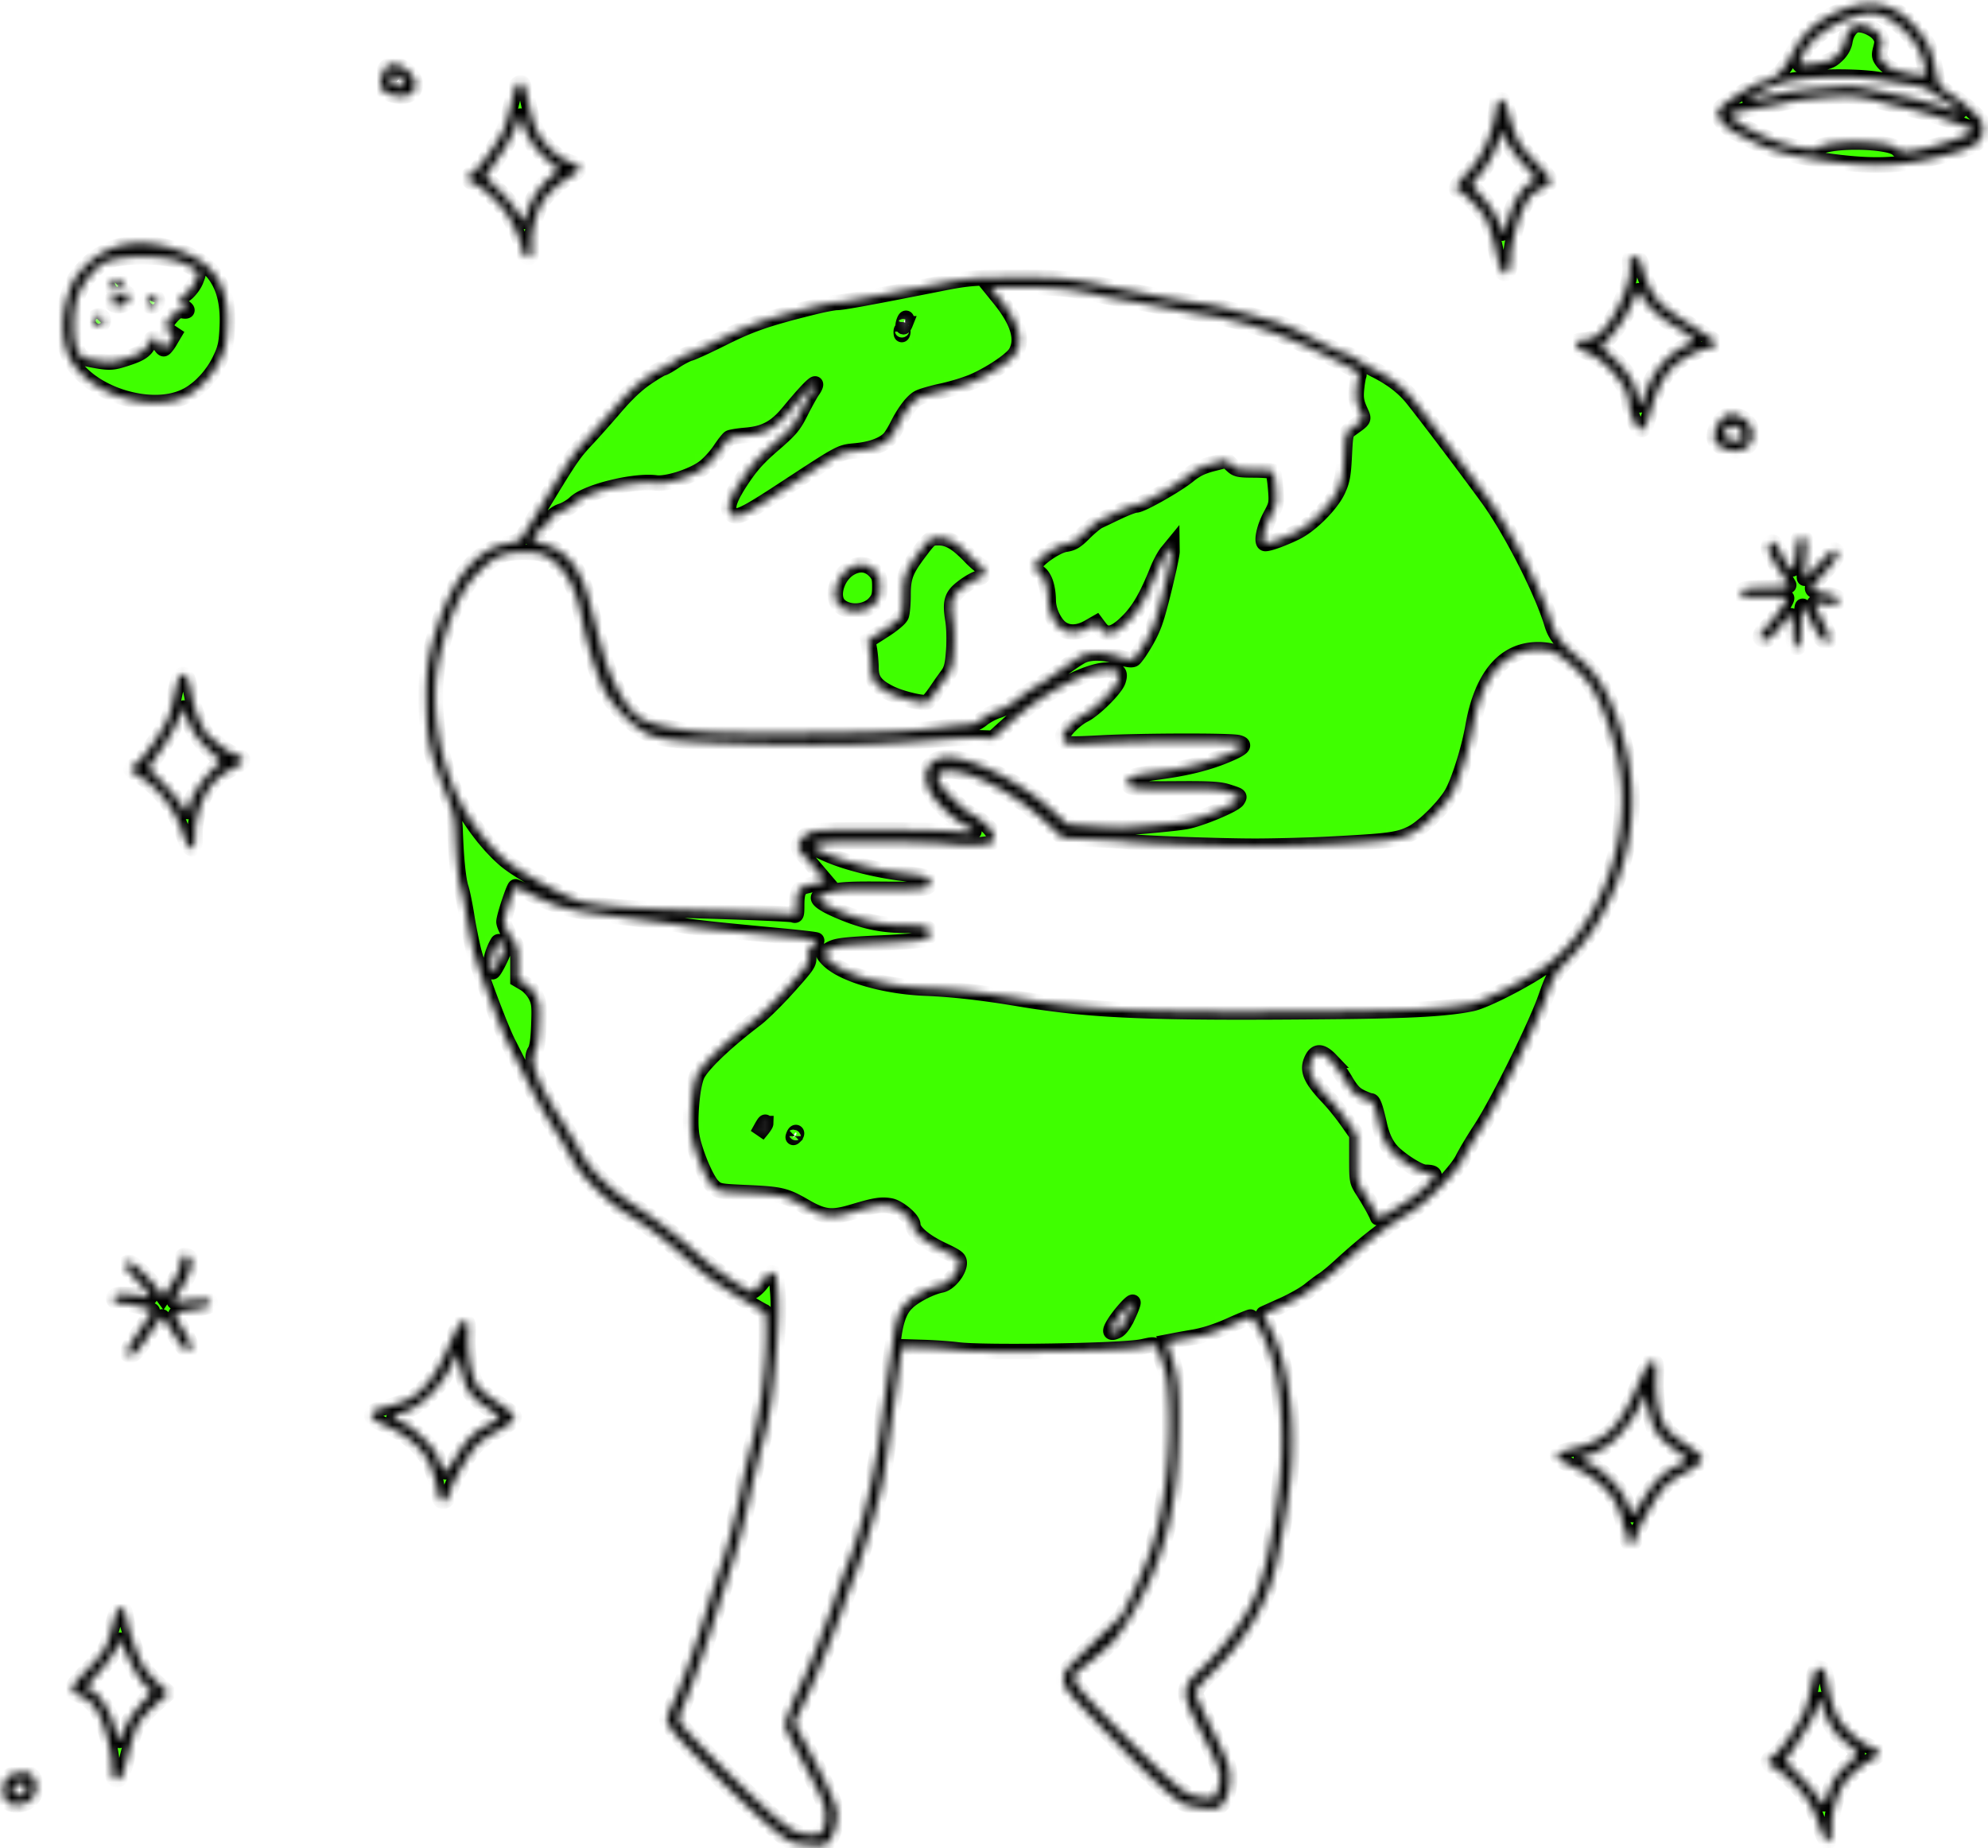<svg xmlns="http://www.w3.org/2000/svg" fill="none" viewBox="0 0 256 238"><mask id="a" fill="#fff"><path fill-rule="evenodd" d="M237.638 1.133c-3.414 1.254-5.333 2.877-6.842 5.79-1.22 2.354-2.159 3.238-3.8 3.575-.809.167-4.183 2.215-5.235 3.179-.309.282-.561.709-.561.948 0 .63 1.16 1.907 2.21 2.432.497.25 1.578.792 2.4 1.207 2.091 1.055 4.491 1.717 8.3 2.29 6.777 1.02 10.269.929 15.747-.414 4.435-1.088 5.483-1.752 5.483-3.475 0-.998-.114-1.184-1.518-2.503-.834-.784-1.872-1.61-2.305-1.838-1.098-.577-1.884-1.365-2.009-2.015-.781-4.053-1.017-4.62-2.844-6.806-2.409-2.886-5.448-3.683-9.026-2.37Zm5.366 1.138c1.399.653 3.305 2.557 4.083 4.075.63 1.232 1.073 3.09.8 3.362-.203.203-3.099-.364-4.287-.84-.357-.143-.879-.57-1.16-.948-.446-.602-.476-.815-.239-1.699.227-.85.201-1.116-.168-1.676-.476-.725-1.767-1.37-2.74-1.37-.783 0-1.535.942-1.732 2.172-.1.623-.443 1.229-1.001 1.768-.727.703-1.122.859-2.75 1.087-1.045.146-1.958.208-2.029.138-.07-.07.087-.618.35-1.218.792-1.81 3.047-3.63 5.822-4.693 2.262-.868 3.452-.905 5.051-.158ZM50.059 8.42c-.495.182-1.047 1.495-1.05 2.5-.005 1.241 3.147 2.01 4.071.992.682-.752.515-1.75-.443-2.652-.928-.872-1.758-1.143-2.578-.84Zm1.648 1.79c.6.637.495.914-.343.914-.684 0-1.17-.549-.964-1.086.217-.564.67-.504 1.307.173Zm190.425.07c1.302.213 2.995.486 3.761.607 1.85.291 2.395.517 3.766 1.56.636.484 1.502 1.058 1.923 1.275 1.533.79.714.847-1.413.097-1.199-.422-3.414-1.033-4.922-1.359-1.507-.325-3.602-.781-4.654-1.014-1.715-.38-2.308-.392-5.713-.113-2.089.172-4.704.518-5.811.768-3.143.713-3.952.828-3.77.534.18-.29 2.78-1.53 4.124-1.966 2.448-.795 9.014-.996 12.709-.39Zm-175.633.767c-.13.247-.472 1.487-.762 2.754-.29 1.268-.713 2.665-.94 3.105-.957 1.851-3.317 5.061-3.924 5.337-.902.41-.815.977.215 1.406 1.056.44 3.136 2.363 4.138 3.827.86 1.256 1.972 3.786 1.972 4.487 0 .268.18.666.4.886.66.657 1.041.083.902-1.36-.128-1.333.415-3.698 1.198-5.213.576-1.114 2.276-2.714 3.807-3.582 1.477-.837 1.465-1.367-.041-1.802-1.315-.38-3.144-1.985-4.101-3.6-.443-.748-.91-2.174-1.265-3.863-.413-1.965-.67-2.698-.964-2.755-.22-.042-.506.126-.635.373Zm175.295 1.967c1.351.356 3.353.852 4.45 1.102 1.724.394 3.928 1.09 7.04 2.225.445.163.81.382.81.488 0 .352-3.08 1.527-5.602 2.136-2.882.696-3.69.744-4.106.245-.915-1.1-8.537-1.264-10.185-.22-1.188.753-6.402-.756-9.708-2.81-1.003-.623-1.78-1.26-1.727-1.417.052-.156 1.263-.47 2.691-.697 1.428-.228 3.365-.597 4.304-.82 1.808-.43 5.171-.79 7.921-.846 1.085-.022 2.5.189 4.112.614ZM192.67 14.04c-.41 3.174-1.843 6.327-3.756 8.267-1.227 1.243-1.725 2.228-1.126 2.228.497 0 2.943 2.507 3.553 3.641.355.661.884 2.302 1.176 3.647.532 2.449.874 3.392 1.231 3.392.49 0 .788-.706.788-1.865 0-1.756.899-5.175 1.816-6.909.622-1.175.993-1.561 1.979-2.059.667-.337 1.277-.779 1.355-.982.091-.238-.607-1.143-1.966-2.548-2.192-2.267-2.422-2.68-3.433-6.19-.41-1.421-.619-1.801-.992-1.801-.376 0-.504.24-.625 1.18ZM68.169 17.83c.43.784 1.402 1.938 2.281 2.707l1.533 1.34-1.127.96c-1.325 1.13-2.548 3.013-2.965 4.566-.164.61-.358 1.106-.433 1.103-.074-.003-.471-.57-.883-1.26-.41-.691-1.503-1.984-2.427-2.873l-1.68-1.617 1.588-2.276c1.382-1.982 2.013-3.177 2.78-5.258.154-.421.213-.365.383.373.11.478.538 1.484.95 2.235Zm127.959 3.217c.906.985 1.647 1.865 1.646 1.957-.001.092-.336.356-.745.588-1.024.581-2.164 2.462-2.791 4.608-.497 1.7-.948 2.345-.948 1.353 0-.811-1.211-2.89-2.485-4.264-.689-.743-1.253-1.424-1.253-1.513 0-.09.433-.653.962-1.253 1.068-1.211 2.053-3.012 2.546-4.657l.325-1.082.547 1.237c.302.68 1.29 2.042 2.196 3.026ZM16.114 31.51c-2.017.35-3.85 1.38-5.369 3.016-1.105 1.19-1.451 1.794-1.974 3.442-.962 3.037-.855 6.063.294 8.278 2.294 4.427 10.283 7.005 14.832 4.786 1.77-.863 3.508-2.727 4.486-4.81.664-1.415.79-2.007.887-4.172.24-5.402-1.77-8.365-6.76-9.96-2.312-.738-4.401-.928-6.396-.58Zm7.03 2.191c.782.303 1.66.742 1.95.977.515.415.518.455.114 1.463-.229.57-.799 1.328-1.267 1.683-.968.736-1.07 1.225-.351 1.673.674.42.628.643-.106.503-.452-.086-.795.094-1.363.718-.898.984-.965 1.515-.25 1.987l.523.347-.548.926c-.302.509-.647.925-.767.925s-.396-.342-.613-.76c-.448-.865-.851-.849-1.29.05-.461.94-1.043 1.338-2.8 1.919-1.851.611-2.256.634-4.387.243-1.494-.275-1.588-.335-2.023-1.298-.684-1.516-.619-5.271.125-7.145.619-1.557 2.202-3.505 3.317-4.08 1.89-.974 7.363-1.047 9.735-.13Zm186.912-.541c-.207.072-.258.44-.161 1.147.295 2.145-2.214 7.487-4.167 8.873-.407.29-1.101.555-1.542.592-1.176.098-1.177.099-1.177.589 0 .314.425.627 1.392 1.026 2.457 1.015 5.303 4.397 5.356 6.364.027 1.05.814 3.134 1.297 3.438.611.384.828.04 1.555-2.46.764-2.625 1.601-4.248 2.835-5.494.958-.968 3.541-2.331 4.417-2.331.565 0 1.214-.592 1.01-.921-.067-.109-1.262-.924-2.655-1.812-4.174-2.661-4.854-3.264-5.767-5.112-.45-.912-.88-2.105-.955-2.654-.137-.992-.719-1.496-1.438-1.245Zm-89.904 3.529c-8.078 1.603-11.686 2.26-12.387 2.257-.372-.002-1.829.284-3.24.635-5.715 1.424-7.856 2.164-11.41 3.94-1.988.992-3.91 1.877-4.27 1.964-.361.087-1.242.551-1.957 1.03-.715.48-1.405.872-1.535.872-.13 0-1.063.557-2.076 1.238-1.25.842-2.542 2.056-4.03 3.788-1.204 1.403-2.818 3.22-3.587 4.04-1.92 2.046-2.22 2.494-6.92 10.309-1.835 3.05-1.749 2.969-3.375 3.227-3.717.592-6.896 4.244-8.858 10.175-1.343 4.058-1.645 5.952-1.611 10.07.04 4.68.416 6.564 2.224 11.106 1.29 3.241 1.42 3.743 1.492 5.784.125 3.528.392 6.126.74 7.204.176.546.508 2.167.738 3.601.23 1.435.63 3.452.89 4.484.561 2.229 3.425 9.887 4.44 11.875.393.77 1.503 2.972 2.465 4.892.963 1.921 2.49 4.632 3.395 6.026.905 1.394 1.997 3.232 2.428 4.085 1.031 2.042 4.415 5.402 7.071 7.022 2.77 1.687 4.79 3.224 7.928 6.029 1.778 1.589 3.827 3.096 6.026 4.431 1.833 1.113 3.48 2.073 3.66 2.133.253.085.318.899.284 3.566-.055 4.304-.811 9.695-1.931 13.764-.47 1.707-1.037 4.111-1.259 5.34-.523 2.9-1.95 8.301-2.761 10.449-.351.928-1.126 3.316-1.722 5.307-1.307 4.363-3.35 10.014-4.37 12.089-.41.833-.746 1.748-.746 2.032 0 .809 1.481 2.486 6.878 7.785 4.602 4.519 7.599 7.144 8.996 7.881.301.159 1.396.36 2.431.447 1.607.136 1.956.094 2.379-.288.764-.689 1.344-2.819 1.14-4.181-.157-1.04-1.729-4.351-4.501-9.479l-.94-1.739 1.427-2.98c1.299-2.715 4.33-10.233 5.109-12.668.174-.547.854-2.391 1.51-4.098 1.215-3.163 2.995-9.354 3.464-12.047.143-.82.658-4.397 1.146-7.949.488-3.552.968-6.961 1.067-7.575l.179-1.118 2.737.083c1.506.046 3.475.183 4.376.304 3.301.443 21.178.154 23.786-.384 1.962-.405 1.734-.566 2.564 1.8.664 1.891.782 2.636.918 5.773.268 6.171-.598 13.253-2.234 18.262-.49 1.499-1.552 4.074-2.36 5.722l-1.471 2.995-3.758 3.604c-3.555 3.408-3.758 3.655-3.758 4.55 0 1.193.23 1.474 6.602 8.042 5.085 5.242 7.618 7.53 9.002 8.131.427.186 1.525.414 2.438.507 1.501.153 1.718.117 2.248-.38.777-.727 1.229-2.424 1.09-4.093-.089-1.073-.559-2.241-2.274-5.656-1.189-2.368-2.161-4.511-2.161-4.763 0-.252.834-1.257 1.853-2.234 4.115-3.944 6.866-8.254 8.202-12.85.665-2.287 1.76-8.499 2.151-12.197.775-7.331-.148-14.818-2.372-19.234-.603-1.199-1.072-2.198-1.042-2.22.03-.023 1.118-.516 2.419-1.096 1.3-.579 2.87-1.465 3.488-1.969.619-.504 1.429-1.107 1.8-1.34.372-.232 1.325-1.019 2.118-1.748 3.442-3.163 6.444-5.469 8.967-6.889 1.977-1.111 6.004-5.18 6.878-6.948.375-.757 1.411-2.49 2.303-3.85 2.158-3.292 7.043-13.157 8.359-16.88 1.017-2.881 1.117-3.048 2.963-4.977 2.34-2.446 3.725-4.448 5.129-7.412 3.101-6.548 3.828-13.405 2.13-20.079-1.418-5.572-3.177-8.965-5.761-11.108-2.222-1.843-3.208-3.065-3.637-4.504-1.158-3.888-4.652-10.903-7.653-15.365-1.147-1.707-8.177-11.054-10.323-13.726-1.158-1.442-2.697-2.623-4.802-3.681-.888-.447-1.951-1.068-2.363-1.38-.411-.311-1.084-.644-1.495-.739-.411-.094-2.037-.841-3.613-1.659-4.158-2.157-4.212-2.176-11.463-4.09-1.302-.344-3.152-.713-4.112-.82-1.608-.179-4.558-.722-10.964-2.017-5.675-1.148-6.368-1.216-12.335-1.197-5.741.017-5.949.036-10.591.957Zm-105.616-.562c-.263.262-.194 1.03.108 1.216.357.22 1.332-.752 1.111-1.108-.186-.301-.957-.37-1.22-.108Zm123.433 1.206c1.302.199 2.76.47 3.24.602.48.133 2.218.473 3.862.754 1.645.282 4 .726 5.233.986 1.234.26 3.084.604 4.112.764 5.69.886 10.041 2.294 16.035 5.19 3.915 1.892 4.667 2.34 4.524 2.697-.094.235-.231 1.051-.303 1.813-.104 1.086-.016 1.649.41 2.607.607 1.367.7 1.16-1.121 2.484-.693.504-.712.583-.86 3.478-.127 2.49-.258 3.194-.823 4.424-.842 1.834-3.49 4.489-5.411 5.425-1.609.785-3.383 1.434-3.919 1.434-.59 0-.211-1.965.706-3.658.742-1.37.77-1.525.618-3.42-.087-1.092-.251-2.077-.363-2.188-.112-.112-1.2-.207-2.419-.212-2.022-.008-2.273-.064-2.887-.64l-.672-.63-1.801.465c-1.327.343-2.133.736-3.066 1.497-1.549 1.264-6.06 3.818-6.743 3.818-.274 0-1.34.401-2.369.892l-2.479 1.18c-.334.158-1.177.858-1.872 1.555-1.023 1.024-1.48 1.299-2.385 1.434-1.256.188-3.981 2.129-3.981 2.836 0 .223.286.633.635.911.678.54 1.09 1.835 1.109 3.487.014 1.272.742 2.87 1.622 3.56.906.71 2.216.688 3.522-.056l1.033-.589.474.633c.831 1.11 1.847.88 3.553-.803 1.456-1.436 2.502-3.233 3.885-6.673.34-.845.893-1.872 1.23-2.282l.611-.745.009.675c.005.371-.484 2.663-1.087 5.092-.922 3.71-1.285 4.746-2.274 6.474-.647 1.131-1.363 2.156-1.59 2.277-.272.145-.921.048-1.9-.286-1.875-.638-3.718-.677-4.813-.102-.459.241-1.742 1.109-2.851 1.929-1.109.82-2.44 1.706-2.957 1.969-.517.262-1.569.988-2.338 1.612-.768.624-1.91 1.288-2.535 1.476-.626.188-1.565.683-2.086 1.1-.631.506-1.224.76-1.772.758-.454 0-1.666.108-2.694.241-4.97.645-7.668.772-18.067.852-8.119.063-12.11-.005-14.46-.245-3.328-.34-5.968-.997-7.124-1.774-1.289-.866-2.627-2.868-3.809-5.702-.609-1.46-.945-2.626-2.663-9.223-1.139-4.377-2.962-6.624-6.08-7.494-.618-.173-1.124-.35-1.124-.395 0-.375.645-1.336 1.012-1.506.251-.117.72-.603 1.04-1.081a3.016 3.016 0 0 1 1.57-1.193c.543-.178 1.328-.652 1.745-1.054 1.49-1.436 7.596-2.94 10.42-2.568 1.414.187 4.727-.883 6.195-2 .619-.471 1.535-1.473 2.037-2.226.502-.753 1.05-1.456 1.217-1.562.168-.106 1.103-.259 2.077-.34 2.467-.206 3.88-.963 5.534-2.967 1.997-2.419 3.301-3.794 3.453-3.642.075.075-.086.45-.358.834-.272.383-.957 1.617-1.523 2.741-.915 1.819-1.305 2.284-3.545 4.223-1.962 1.698-2.867 2.71-4.111 4.596-1.674 2.536-2.01 3.76-1.211 4.421.635.525 1.68.025 6.434-3.085 7.871-5.149 7.431-4.914 9.617-5.133 1.977-.199 3.539-.796 4.281-1.637.224-.254.66-.964.969-1.579.924-1.84 1.966-3.205 2.758-3.613.411-.212 1.751-.599 2.979-.86 1.227-.262 2.989-.794 3.914-1.182 2.24-.94 5.067-2.827 5.607-3.742 1.002-1.697.32-4.01-2.044-6.934l-1.247-1.542 4.043.003c2.258.002 5.09.163 6.412.364Zm73.624.997c.599 1.109 2.176 2.565 3.767 3.48 1.712.984 2.867 1.872 2.727 2.097-.065.105-.485.364-.933.576-2.417 1.144-4.232 3.265-5.227 6.11-.66 1.89-.848 1.998-1.037.598-.225-1.67-1.353-3.493-3.179-5.14l-1.556-1.404.888-.927c1.246-1.302 2.532-3.261 3.207-4.885.317-.76.642-1.383.722-1.383.081 0 .36.395.621.878Zm-196.414-.32c-.922.295-1.103 1.054-.311 1.305 1.01.32 2.098-.595 1.621-1.364-.18-.29-.227-.288-1.31.059Zm3.826.582c-.201.523.023.847.585.847.479 0 .862-.628.622-1.016-.23-.37-1.043-.256-1.207.169Zm-6.712 2.255c-.295.293-.177 1.019.19 1.159.455.174.99-.459.8-.95-.148-.386-.696-.502-.99-.21Zm104.267.854c-.131.327-.246.464-.255.304-.021-.387.27-1.123.394-.998.055.054-.008.366-.139.694Zm-.349 1.262c-.08.198-.139.14-.151-.15-.011-.262.048-.409.131-.326.083.082.092.297.02.476Zm105.395 11.138c-.778.922-1.091 2.326-.639 2.868 1.002 1.204 3.135 1.458 4.107.49 1.115-1.112.684-2.93-.886-3.74-1.115-.574-1.87-.462-2.582.382Zm2.69 1.547c.346.985-.083 1.333-1.282 1.037-1.05-.26-1.31-.822-.674-1.457.63-.628 1.667-.406 1.956.42ZM118.423 71.055c-1.827 2.42-2.133 3.227-2.133 5.617 0 1.088-.107 2.258-.237 2.6-.143.374-1.039 1.133-2.265 1.916l-2.029 1.298.193 1.141c.105.628.2 1.72.209 2.425.02 1.513.597 2.278 2.411 3.198 1.393.707 4.373 1.43 4.829 1.17.182-.103.708-.746 1.17-1.429a66.655 66.655 0 0 1 1.453-2.066c.503-.675.645-1.234.786-3.105.099-1.317.06-2.978-.092-3.932-.391-2.45-.175-3.167 1.288-4.279.678-.516 1.547-1.02 1.929-1.121.51-.136.717-.362.775-.851.047-.395-.043-.667-.219-.667-.164 0-.881-.604-1.593-1.343-1.702-1.766-2.748-2.38-4.055-2.382-1.017 0-1.1.062-2.42 1.81Zm113.132-1.583c-.078.125-.212.935-.298 1.8-.228 2.293-.404 2.476-1.188 1.237a22.46 22.46 0 0 1-1.076-1.913c-.481-1.005-1.151-1.055-1.263-.095-.05.425.345 1.272 1.209 2.591.706 1.078 1.332 2.086 1.391 2.239.075.193-.717.296-2.58.335-3.13.066-3.56.159-3.56.772 0 .414.244.45 2.844.418 1.564-.02 2.92.04 3.015.134.198.195-1.766 3.017-2.722 3.91-.836.781-.856 1.509-.04 1.509.454 0 .944-.435 1.964-1.743 1.545-1.982 1.658-1.919 1.664.921.003 1.472.3 2.117.761 1.657.118-.118.241-1.359.272-2.757.032-1.398.121-2.478.199-2.401.078.078.647 1.11 1.263 2.294.844 1.62 1.261 2.173 1.683 2.233.803.113.721-.393-.437-2.688-.548-1.087-.996-2.075-.996-2.196 0-.127.537-.123 1.265.01.886.16 1.366.144 1.605-.053.598-.495.128-.924-1.328-1.213-2.276-.452-2.285-.492-.537-2.415 1.825-2.007 2.214-2.703 1.755-3.144-.252-.242-.68.087-2.108 1.622-.985 1.058-1.848 1.925-1.917 1.925-.07 0-.036-1.032.075-2.293.111-1.261.148-2.435.081-2.608-.141-.365-.789-.422-.996-.088Zm-160.9 2.33c2.197 1.45 3.479 3.758 4.248 7.651.688 3.484 1.83 7.177 2.882 9.317 1.014 2.061 3.779 4.867 5.669 5.753 1.744.817 4.607 1.068 14.769 1.295 9.151.204 14.952.061 22.427-.553 2.056-.17 4.523-.282 5.483-.251l1.744.056 2.434-2.212c3.763-3.42 9.442-6.48 12.177-6.563 1.522-.046 1.856.264 1.487 1.378-.337 1.018-3.012 3.687-4.386 4.376-1.039.521-2.44 1.861-2.688 2.569-.079.226.001.607.177.847.296.404.655.42 4.655.216 5.409-.276 16.804-.299 17.751-.035.999.277.556.713-1.659 1.63-2.402.995-5.171 1.674-8.722 2.137-3.061.4-3.907.666-3.907 1.231 0 .891.668.994 6.192.952 4.334-.033 5.641.037 6.641.354 1.652.525 1.656.528 1.311 1.079-.373.594-4.712 2.412-6.583 2.757-1.38.254-6.509.732-8.433.786-.548.015-2.315-.067-3.925-.182l-2.929-.209-2.11-1.921c-3.77-3.433-10.207-6.7-13.202-6.7-1.083 0-1.494.126-2.111.644-1.059.887-1.082 2.495-.059 4.089.893 1.392 2.9 3.261 4.223 3.935 1.868.949 1.628 1.121-1.216.873-1.427-.124-6.07-.226-10.319-.226-6.904 0-7.81.047-8.527.437-1.224.667-1.67 1.779-.989 2.464.179.18.963 1.079 1.742 1.996l1.417 1.667-.933.244c-.513.134-1.244.319-1.625.41-.912.22-1.177.777-1.177 2.479 0 1.247-.05 1.388-.436 1.225-.24-.101-5.202-.324-11.027-.495-9.8-.287-12.76-.496-16.091-1.134-1.469-.282-7.055-3.247-9.436-5.009-1.77-1.309-4.085-4.032-5.6-6.585-3.454-5.823-4.812-13.889-3.377-20.056 1.142-4.91 2.704-8.408 4.685-10.496 2.325-2.45 3.528-2.974 6.649-2.9 1.403.033 1.92.163 2.704.68Zm38.756 1.392c-1.688 1.026-2.438 3.655-1.351 4.738 1.106 1.102 3.466.983 4.554-.231.573-.64.685-.99.685-2.146 0-1.195-.098-1.479-.728-2.107-.87-.867-2.002-.958-3.16-.254Zm90.487 10.707c1.165.441 3.847 2.812 4.844 4.282 1.842 2.714 3.564 8.01 4.021 12.367.908 8.642-3.1 18.789-9.292 23.524-2.308 1.765-8.118 4.788-9.919 5.161-3.107.643-7.666.912-17.069 1.007-24.191.245-31.745-.054-41.242-1.632-4.91-.815-8.468-1.218-12.039-1.36-5.221-.209-10.467-1.709-12.444-3.558-.377-.352-.685-.729-.685-.837 0-.109.425-.414.946-.678.792-.403 1.822-.522 6.329-.728 3.005-.138 5.614-.371 5.906-.527.657-.35.679-1.155.042-1.495-.265-.141-1.358-.259-2.429-.262-3.083-.007-5.24-.419-8.037-1.534-2.565-1.022-3.757-1.801-3.343-2.184.116-.108.829-.37 1.582-.582 1.073-.302 2.513-.376 6.628-.338 5.4.049 6.081-.059 6.081-.967 0-.547-.739-.784-3.365-1.083-3.188-.362-7.115-1.322-9.527-2.328-3.7-1.544-2.817-1.791 6.289-1.759 3.837.014 7.986.146 9.22.293 1.233.148 2.971.193 3.862.1 1.546-.161 1.624-.201 1.701-.873.064-.559-.137-.911-.977-1.707-.582-.552-1.424-1.156-1.871-1.342-.979-.408-4.035-3.475-4.242-4.257-.274-1.04.034-1.305 1.515-1.305 2.8 0 8.418 2.985 12.196 6.481l2.306 2.133 3.595.164c1.977.09 3.987.219 4.467.285 1.694.235 12.31.624 16.778.615 2.49-.005 6.658-.116 9.262-.247 7.766-.391 8.965-.543 10.703-1.363 1.594-.751 4.553-3.727 5.43-5.46.908-1.793 2.089-5.634 2.554-8.302 1.121-6.442 3.975-9.87 8.272-9.934.711-.011 1.589.092 1.952.23ZM22.853 87.835a37.383 37.383 0 0 0-.494 2.173c-.13.671-.403 1.688-.608 2.261-.515 1.44-3.214 5.379-4.133 6.031-.416.296-.757.64-.757.766 0 .125.477.522 1.06.88 2.548 1.571 4.623 4.248 5.562 7.175.865 2.699 1.722 2.922 1.631.425-.035-.978.15-2.077.579-3.416.789-2.47 2.08-4.048 4.171-5.1 1.74-.876 1.84-1.423.349-1.91-.534-.174-1.386-.69-1.894-1.148-.508-.457-1.092-.93-1.298-1.05-.623-.36-1.918-3.126-2.2-4.7-.493-2.736-.715-3.341-1.232-3.341-.344 0-.55.267-.736.954Zm1.843 5.98c.387.758 1.358 1.971 2.217 2.774l1.528 1.427-1.434 1.499c-1.372 1.433-2.662 3.642-2.667 4.567-.004.703-.42.502-1.027-.497-.312-.512-1.384-1.775-2.382-2.806l-1.814-1.874 1.525-2.224c1.338-1.95 2.159-3.462 2.827-5.205.17-.441.21-.413.364.249.096.41.484 1.35.863 2.09Zm43.443 21.216c3.991 1.972 4.834 2.184 12.473 3.144 3.333.419 6.585.865 7.226.991 1.194.236 5.416.687 12.854 1.374 2.317.214 4.312.45 4.432.523.12.074-.075.364-.432.644-.531.417-.635.68-.569 1.445.076.879-.082 1.118-2.591 3.922-1.47 1.643-3.376 3.522-4.236 4.176-3.976 3.022-7.015 5.944-7.577 7.284-.613 1.464-.975 5.781-.645 7.7.367 2.131 1.868 5.709 2.748 6.55.655.625.837.659 4.29.808 4.376.188 5.038.342 7.448 1.737 2.526 1.462 3.512 1.572 6.375.708 2.713-.818 3.593-.955 4.751-.739 1.029.193 2.849 1.722 2.849 2.394 0 .885 1.479 2.163 3.749 3.241 1.981.94 2.232 1.133 2.232 1.718 0 1.028-1.298 2.628-2.283 2.815-1.247.237-3.242 1.23-4.258 2.12-1.065.931-1.576 2.193-1.92 4.74a281.362 281.362 0 0 1-.637 4.347 301.499 301.499 0 0 0-.89 6.458c-.911 7.157-2.429 13.481-4.436 18.479-.527 1.312-1.155 3-1.396 3.752-.867 2.698-3.446 9.346-4.24 10.929-1.041 2.073-2.367 5.384-2.367 5.907 0 .223.998 2.255 2.218 4.514 2.733 5.065 3.016 5.739 3.011 7.182-.005 1.7-.448 2.397-1.505 2.369-2.039-.054-2.719-.358-4.913-2.196-2.864-2.397-11.814-11.253-12.256-12.126-.309-.611-.288-.81.19-1.863.73-1.605 2.953-7.685 3.7-10.121a545.409 545.409 0 0 1 2.065-6.458c1.594-4.896 1.897-6.016 3.015-11.178.414-1.912 1.091-4.696 1.505-6.186.944-3.407 1.347-6.077 1.848-12.259.275-3.387.336-5.671.199-7.387-.184-2.296-.24-2.49-.745-2.561-.39-.056-.65.122-.91.621-.434.829-1.538 1.906-1.828 1.78-1.295-.561-5.095-3.231-6.785-4.767-2.59-2.352-5.327-4.449-8.496-6.507-2.884-1.873-5.62-4.634-6.695-6.758-.432-.853-1.53-2.697-2.442-4.098-3.023-4.651-4.163-7.634-3.375-8.833.282-.429.427-1.406.504-3.383.093-2.453.045-2.9-.411-3.791-.287-.56-.91-1.242-1.4-1.53l-.883-.519v-2.092c0-1.992-.042-2.153-.89-3.38-.489-.709-.898-1.591-.908-1.96-.016-.579 1.28-4.507 1.487-4.507.04 0 .828.372 1.75.827Zm-3.183 7.022c0 .455-1.304 3.08-1.53 3.08-.608 0-.167-2.396.696-3.788.174-.28.834.28.834.708Zm106.399 14.468c.502.526 1.35 1.702 1.884 2.612.745 1.269 1.21 1.771 1.993 2.149.562.271 1.145.492 1.297.492.298 0 .596.827 1.075 2.981.381 1.714.986 2.916 1.895 3.768 1.24 1.161 3.353 2.442 4.035 2.446 1.422.008 1.49.389.29 1.607-.614.624-1.511 1.393-1.993 1.709-3.055 2.003-4.337 2.724-4.417 2.484-.163-.488-.964-1.929-1.834-3.3-.851-1.34-.855-1.356-.855-4.346l-.001-3.002-1.224-1.738c-.673-.957-1.756-2.298-2.406-2.981-2.389-2.511-2.853-3.641-2.094-5.104.522-1.006 1.246-.938 2.355.223Zm-72.764 8.172c-.003.103-.236.466-.519.807l-.514.621.449-.807c.45-.812.594-.965.584-.621Zm3.775 1.619c-.247.243-.275.215-.14-.139.094-.245.233-.383.31-.307.077.077 0 .277-.17.446Zm-79.082 16.401c-.083.74-.469 1.601-1.196 2.668l-1.074 1.576-.636-.855c-1.313-1.766-3.434-3.727-3.856-3.566-.666.255-.482.673.936 2.133.74.761 1.482 1.638 1.649 1.949.294.548.277.56-.535.389-1.578-.332-3.33-.419-3.678-.183-.617.418-.116 1.031.842 1.031.973 0 3.866.735 3.866.982 0 .086-.727 1.213-1.617 2.505-1.736 2.523-1.998 3.308-1.061 3.175.394-.056 1.038-.798 2.171-2.501.886-1.332 1.683-2.422 1.77-2.422.088 0 .749.942 1.468 2.094 1.24 1.984 1.765 2.532 2.104 2.194.356-.354.076-1.172-.973-2.852-1.294-2.075-1.387-1.942 1.697-2.438 1.593-.256 1.917-.386 1.917-.771 0-.393-.196-.462-1.308-.457-.72.004-1.73.104-2.244.223-.515.119-.988.133-1.051.03-.064-.102.234-.733.661-1.402 1.704-2.667 1.994-4.342.782-4.52-.433-.064-.529.089-.633 1.018Zm121.955 6.743c-.503 1.072-.981 1.725-1.401 1.916-.916.416-1.026.122-.357-.958.71-1.147 2.238-2.865 2.402-2.702.066.065-.225.85-.644 1.744Zm16.815 1.442c1.796 3.017 2.753 7.037 2.997 12.606.175 3.971-.143 7.636-1.196 13.776-1.148 6.691-2.398 9.711-5.761 13.919-1.091 1.366-2.593 3.026-3.337 3.69-2.615 2.332-2.669 3.133-.496 7.306 2.167 4.163 2.896 5.834 2.896 6.641 0 1.002-.518 2.561-.899 2.707-.182.069-1.004.007-1.828-.137-1.336-.235-1.72-.454-3.576-2.039-2.483-2.12-10.248-9.944-11.652-11.741-.87-1.112-.964-1.354-.746-1.925.137-.359.36-.652.496-.652.247 0 3.843-3.012 4.444-3.722 1.54-1.821 3.859-5.781 4.988-8.517 2.305-5.585 3.27-10.758 3.416-18.313.102-5.332-.092-7.282-.985-9.899l-.595-1.744.665-.14a115.87 115.87 0 0 1 2.797-.505c1.374-.236 3.013-.76 4.61-1.477 1.363-.611 2.592-1.117 2.732-1.124.139-.008.603.573 1.03 1.29Zm-102.966-.204c-.23.349-.86 1.659-1.402 2.912-1.075 2.487-2.025 3.994-3.345 5.31-1.132 1.128-2.064 1.595-4.462 2.238-1.727.463-1.993.607-1.993 1.082 0 .445.382.72 2.03 1.466 2.773 1.255 4.79 3.122 5.554 5.142.31.82.606 1.714.657 1.987.443 2.344.498 2.484.972 2.484.356 0 .566-.285.798-1.082.44-1.516 2.466-5.032 3.526-6.12.488-.501 1.45-1.194 2.136-1.541 1.78-.9 2.643-1.59 2.643-2.114 0-.299-.738-.935-2.14-1.846-1.177-.765-2.353-1.74-2.613-2.166-.733-1.201-1.276-4.075-1.184-6.27.069-1.665.02-1.957-.34-2.03-.24-.049-.598.185-.837.548Zm.58 6.705c.489 1.758 1.134 2.576 3.063 3.881.795.539 1.508 1.079 1.584 1.201.076.122-.6.587-1.5 1.034-1.804.894-2.882 2.014-4.311 4.478-.495.852-1.012 1.543-1.148 1.535-.138-.009-.503-.669-.813-1.467-.44-1.137-.95-1.815-2.34-3.117-.978-.916-2.09-1.733-2.473-1.817-1.373-.301-1.322-.745.138-1.204 2.445-.768 5.158-3.524 6.495-6.599l.479-1.1.208.852c.114.468.392 1.514.617 2.323Zm152.47-1.549c-.205.316-.824 1.604-1.377 2.863-2.246 5.111-3.87 6.719-7.821 7.744-1.066.277-2.054.574-2.195.661-.607.374.033.973 1.97 1.845 2.777 1.25 4.814 3.118 5.659 5.193.339.83.616 1.728.616 1.996s.112.556.249.64c.137.085.249.532.249.994 0 1.522 1.052 1.356 1.347-.213.181-.962 2.632-5.193 3.592-6.201.367-.386 1.416-1.093 2.329-1.573 1.881-.986 2.578-1.632 2.364-2.188-.081-.21-.92-.88-1.864-1.489-.944-.609-2.06-1.497-2.48-1.973-1.017-1.154-1.633-3.866-1.513-6.662.075-1.76.029-2.054-.333-2.127-.233-.046-.586.173-.792.49Zm.513 7.016c.473 1.612 1.369 2.686 3.378 4.048.651.441 1.184.917 1.184 1.059 0 .141-.589.519-1.308.841-1.665.743-2.923 2.016-4.371 4.423-.632 1.05-1.224 1.862-1.316 1.806-.092-.057-.411-.753-.708-1.546-.659-1.756-3.086-4.259-4.868-5.02-1.065-.455-1.348-.999-.518-.999.763 0 2.68-1.036 3.769-2.037 1.352-1.242 2.888-3.411 3.507-4.953l.434-1.08.192.992c.106.546.387 1.655.625 2.466ZM14.899 207.908a55.58 55.58 0 0 0-.662 2.412c-.487 1.92-.887 2.533-3.276 5.013-1.963 2.038-2.07 2.432-.8 2.956 1.203.497 1.944 1.205 2.589 2.473.776 1.526 1.617 4.755 1.654 6.343.04 1.794.174 2.143.782 2.054.451-.066.636-.517 1.314-3.219.434-1.729 1.037-3.544 1.34-4.033.305-.49 1.302-1.569 2.217-2.399L21.72 218l-1.158-1.041c-.638-.573-1.5-1.524-1.917-2.113-.782-1.106-2.125-4.829-2.413-6.69-.207-1.341-.944-1.478-1.334-.248Zm1.974 6.271c.523 1.093 1.343 2.364 1.822 2.825l.87.838-1.555 1.817c-1.024 1.196-1.715 2.284-2.022 3.184-.256.752-.54 1.323-.63 1.267-.089-.055-.362-.836-.606-1.736-.53-1.949-1.966-4.232-2.93-4.657-.38-.168-.69-.362-.689-.431.002-.069.782-1.004 1.734-2.076.951-1.073 1.924-2.459 2.162-3.08.412-1.074.445-1.1.663-.534.127.328.658 1.49 1.181 2.583Zm216.802 1.201c-.128.338-.362 1.318-.518 2.178-.157.861-.484 2.086-.727 2.723-.615 1.613-3.374 5.558-4.128 5.9-.849.386-.782.944.172 1.436 1.133.584 3.354 2.74 4.323 4.198.455.683 1.076 2.024 1.382 2.98.947 2.965 1.716 3.157 1.702.424-.009-1.627.488-3.538 1.344-5.165.545-1.035 2.204-2.566 3.591-3.313.655-.352 1.192-.805 1.192-1.005 0-.201-.457-.536-1.014-.745-1.536-.575-3.732-2.583-4.47-4.086-.35-.713-.838-2.351-1.084-3.638-.39-2.049-.514-2.352-.988-2.422-.388-.057-.609.096-.777.535Zm.981 4.161c0 .268.385 1.239.854 2.158.643 1.258 1.198 1.931 2.243 2.725.764.58 1.389 1.214 1.389 1.409 0 .195-.458.745-1.017 1.222-1.392 1.187-2.133 2.247-2.62 3.743-.226.696-.495 1.357-.598 1.47-.103.112-.442-.223-.754-.746-.312-.522-1.404-1.802-2.426-2.844l-1.859-1.895 1.545-2.29c1.636-2.425 2.739-4.555 2.743-5.298.001-.248.114-.381.251-.296.137.084.249.373.249.642Zm-232.74 8.891c-.97.172-1.492.92-1.498 2.148-.006 1.197.61 1.856 1.736 1.856 1.421 0 2.497-.973 2.497-2.258 0-.64-.17-1.141-.499-1.468-.512-.511-.752-.541-2.236-.278Zm1.489 1.719a1.05 1.05 0 0 1-1.032 1.043c-.563 0-.785-.376-.587-.996.213-.668 1.619-.71 1.619-.047Z" clip-rule="evenodd"/></mask><path fill="#3FFF00" fill-rule="evenodd" stroke="#000" stroke-width="2" d="M237.638 1.133c-3.414 1.254-5.333 2.877-6.842 5.79-1.22 2.354-2.159 3.238-3.8 3.575-.809.167-4.183 2.215-5.235 3.179-.309.282-.561.709-.561.948 0 .63 1.16 1.907 2.21 2.432.497.25 1.578.792 2.4 1.207 2.091 1.055 4.491 1.717 8.3 2.29 6.777 1.02 10.269.929 15.747-.414 4.435-1.088 5.483-1.752 5.483-3.475 0-.998-.114-1.184-1.518-2.503-.834-.784-1.872-1.61-2.305-1.838-1.098-.577-1.884-1.365-2.009-2.015-.781-4.053-1.017-4.62-2.844-6.806-2.409-2.886-5.448-3.683-9.026-2.37Zm5.366 1.138c1.399.653 3.305 2.557 4.083 4.075.63 1.232 1.073 3.09.8 3.362-.203.203-3.099-.364-4.287-.84-.357-.143-.879-.57-1.16-.948-.446-.602-.476-.815-.239-1.699.227-.85.201-1.116-.168-1.676-.476-.725-1.767-1.37-2.74-1.37-.783 0-1.535.942-1.732 2.172-.1.623-.443 1.229-1.001 1.768-.727.703-1.122.859-2.75 1.087-1.045.146-1.958.208-2.029.138-.07-.07.087-.618.35-1.218.792-1.81 3.047-3.63 5.822-4.693 2.262-.868 3.452-.905 5.051-.158ZM50.059 8.42c-.495.182-1.047 1.495-1.05 2.5-.005 1.241 3.147 2.01 4.071.992.682-.752.515-1.75-.443-2.652-.928-.872-1.758-1.143-2.578-.84Zm1.648 1.79c.6.637.495.914-.343.914-.684 0-1.17-.549-.964-1.086.217-.564.67-.504 1.307.173Zm190.425.07c1.302.213 2.995.486 3.761.607 1.85.291 2.395.517 3.766 1.56.636.484 1.502 1.058 1.923 1.275 1.533.79.714.847-1.413.097-1.199-.422-3.414-1.033-4.922-1.359-1.507-.325-3.602-.781-4.654-1.014-1.715-.38-2.308-.392-5.713-.113-2.089.172-4.704.518-5.811.768-3.143.713-3.952.828-3.77.534.18-.29 2.78-1.53 4.124-1.966 2.448-.795 9.014-.996 12.709-.39Zm-175.633.767c-.13.247-.472 1.487-.762 2.754-.29 1.268-.713 2.665-.94 3.105-.957 1.851-3.317 5.061-3.924 5.337-.902.41-.815.977.215 1.406 1.056.44 3.136 2.363 4.138 3.827.86 1.256 1.972 3.786 1.972 4.487 0 .268.18.666.4.886.66.657 1.041.083.902-1.36-.128-1.333.415-3.698 1.198-5.213.576-1.114 2.276-2.714 3.807-3.582 1.477-.837 1.465-1.367-.041-1.802-1.315-.38-3.144-1.985-4.101-3.6-.443-.748-.91-2.174-1.265-3.863-.413-1.965-.67-2.698-.964-2.755-.22-.042-.506.126-.635.373Zm175.295 1.967c1.351.356 3.353.852 4.45 1.102 1.724.394 3.928 1.09 7.04 2.225.445.163.81.382.81.488 0 .352-3.08 1.527-5.602 2.136-2.882.696-3.69.744-4.106.245-.915-1.1-8.537-1.264-10.185-.22-1.188.753-6.402-.756-9.708-2.81-1.003-.623-1.78-1.26-1.727-1.417.052-.156 1.263-.47 2.691-.697 1.428-.228 3.365-.597 4.304-.82 1.808-.43 5.171-.79 7.921-.846 1.085-.022 2.5.189 4.112.614ZM192.67 14.04c-.41 3.174-1.843 6.327-3.756 8.267-1.227 1.243-1.725 2.228-1.126 2.228.497 0 2.943 2.507 3.553 3.641.355.661.884 2.302 1.176 3.647.532 2.449.874 3.392 1.231 3.392.49 0 .788-.706.788-1.865 0-1.756.899-5.175 1.816-6.909.622-1.175.993-1.561 1.979-2.059.667-.337 1.277-.779 1.355-.982.091-.238-.607-1.143-1.966-2.548-2.192-2.267-2.422-2.68-3.433-6.19-.41-1.421-.619-1.801-.992-1.801-.376 0-.504.24-.625 1.18ZM68.169 17.83c.43.784 1.402 1.938 2.281 2.707l1.533 1.34-1.127.96c-1.325 1.13-2.548 3.013-2.965 4.566-.164.61-.358 1.106-.433 1.103-.074-.003-.471-.57-.883-1.26-.41-.691-1.503-1.984-2.427-2.873l-1.68-1.617 1.588-2.276c1.382-1.982 2.013-3.177 2.78-5.258.154-.421.213-.365.383.373.11.478.538 1.484.95 2.235Zm127.959 3.217c.906.985 1.647 1.865 1.646 1.957-.001.092-.336.356-.745.588-1.024.581-2.164 2.462-2.791 4.608-.497 1.7-.948 2.345-.948 1.353 0-.811-1.211-2.89-2.485-4.264-.689-.743-1.253-1.424-1.253-1.513 0-.09.433-.653.962-1.253 1.068-1.211 2.053-3.012 2.546-4.657l.325-1.082.547 1.237c.302.68 1.29 2.042 2.196 3.026ZM16.114 31.51c-2.017.35-3.85 1.38-5.369 3.016-1.105 1.19-1.451 1.794-1.974 3.442-.962 3.037-.855 6.063.294 8.278 2.294 4.427 10.283 7.005 14.832 4.786 1.77-.863 3.508-2.727 4.486-4.81.664-1.415.79-2.007.887-4.172.24-5.402-1.77-8.365-6.76-9.96-2.312-.738-4.401-.928-6.396-.58Zm7.03 2.191c.782.303 1.66.742 1.95.977.515.415.518.455.114 1.463-.229.57-.799 1.328-1.267 1.683-.968.736-1.07 1.225-.351 1.673.674.42.628.643-.106.503-.452-.086-.795.094-1.363.718-.898.984-.965 1.515-.25 1.987l.523.347-.548.926c-.302.509-.647.925-.767.925s-.396-.342-.613-.76c-.448-.865-.851-.849-1.29.05-.461.94-1.043 1.338-2.8 1.919-1.851.611-2.256.634-4.387.243-1.494-.275-1.588-.335-2.023-1.298-.684-1.516-.619-5.271.125-7.145.619-1.557 2.202-3.505 3.317-4.08 1.89-.974 7.363-1.047 9.735-.13Zm186.912-.541c-.207.072-.258.44-.161 1.147.295 2.145-2.214 7.487-4.167 8.873-.407.29-1.101.555-1.542.592-1.176.098-1.177.099-1.177.589 0 .314.425.627 1.392 1.026 2.457 1.015 5.303 4.397 5.356 6.364.027 1.05.814 3.134 1.297 3.438.611.384.828.04 1.555-2.46.764-2.625 1.601-4.248 2.835-5.494.958-.968 3.541-2.331 4.417-2.331.565 0 1.214-.592 1.01-.921-.067-.109-1.262-.924-2.655-1.812-4.174-2.661-4.854-3.264-5.767-5.112-.45-.912-.88-2.105-.955-2.654-.137-.992-.719-1.496-1.438-1.245Zm-89.904 3.529c-8.078 1.603-11.686 2.26-12.387 2.257-.372-.002-1.829.284-3.24.635-5.715 1.424-7.856 2.164-11.41 3.94-1.988.992-3.91 1.877-4.27 1.964-.361.087-1.242.551-1.957 1.03-.715.48-1.405.872-1.535.872-.13 0-1.063.557-2.076 1.238-1.25.842-2.542 2.056-4.03 3.788-1.204 1.403-2.818 3.22-3.587 4.04-1.92 2.046-2.22 2.494-6.92 10.309-1.835 3.05-1.749 2.969-3.375 3.227-3.717.592-6.896 4.244-8.858 10.175-1.343 4.058-1.645 5.952-1.611 10.07.04 4.68.416 6.564 2.224 11.106 1.29 3.241 1.42 3.743 1.492 5.784.125 3.528.392 6.126.74 7.204.176.546.508 2.167.738 3.601.23 1.435.63 3.452.89 4.484.561 2.229 3.425 9.887 4.44 11.875.393.77 1.503 2.972 2.465 4.892.963 1.921 2.49 4.632 3.395 6.026.905 1.394 1.997 3.232 2.428 4.085 1.031 2.042 4.415 5.402 7.071 7.022 2.77 1.687 4.79 3.224 7.928 6.029 1.778 1.589 3.827 3.096 6.026 4.431 1.833 1.113 3.48 2.073 3.66 2.133.253.085.318.899.284 3.566-.055 4.304-.811 9.695-1.931 13.764-.47 1.707-1.037 4.111-1.259 5.34-.523 2.9-1.95 8.301-2.761 10.449-.351.928-1.126 3.316-1.722 5.307-1.307 4.363-3.35 10.014-4.37 12.089-.41.833-.746 1.748-.746 2.032 0 .809 1.481 2.486 6.878 7.785 4.602 4.519 7.599 7.144 8.996 7.881.301.159 1.396.36 2.431.447 1.607.136 1.956.094 2.379-.288.764-.689 1.344-2.819 1.14-4.181-.157-1.04-1.729-4.351-4.501-9.479l-.94-1.739 1.427-2.98c1.299-2.715 4.33-10.233 5.109-12.668.174-.547.854-2.391 1.51-4.098 1.215-3.163 2.995-9.354 3.464-12.047.143-.82.658-4.397 1.146-7.949.488-3.552.968-6.961 1.067-7.575l.179-1.118 2.737.083c1.506.046 3.475.183 4.376.304 3.301.443 21.178.154 23.786-.384 1.962-.405 1.734-.566 2.564 1.8.664 1.891.782 2.636.918 5.773.268 6.171-.598 13.253-2.234 18.262-.49 1.499-1.552 4.074-2.36 5.722l-1.471 2.995-3.758 3.604c-3.555 3.408-3.758 3.655-3.758 4.55 0 1.193.23 1.474 6.602 8.042 5.085 5.242 7.618 7.53 9.002 8.131.427.186 1.525.414 2.438.507 1.501.153 1.718.117 2.248-.38.777-.727 1.229-2.424 1.09-4.093-.089-1.073-.559-2.241-2.274-5.656-1.189-2.368-2.161-4.511-2.161-4.763 0-.252.834-1.257 1.853-2.234 4.115-3.944 6.866-8.254 8.202-12.85.665-2.287 1.76-8.499 2.151-12.197.775-7.331-.148-14.818-2.372-19.234-.603-1.199-1.072-2.198-1.042-2.22.03-.023 1.118-.516 2.419-1.096 1.3-.579 2.87-1.465 3.488-1.969.619-.504 1.429-1.107 1.8-1.34.372-.232 1.325-1.019 2.118-1.748 3.442-3.163 6.444-5.469 8.967-6.889 1.977-1.111 6.004-5.18 6.878-6.948.375-.757 1.411-2.49 2.303-3.85 2.158-3.292 7.043-13.157 8.359-16.88 1.017-2.881 1.117-3.048 2.963-4.977 2.34-2.446 3.725-4.448 5.129-7.412 3.101-6.548 3.828-13.405 2.13-20.079-1.418-5.572-3.177-8.965-5.761-11.108-2.222-1.843-3.208-3.065-3.637-4.504-1.158-3.888-4.652-10.903-7.653-15.365-1.147-1.707-8.177-11.054-10.323-13.726-1.158-1.442-2.697-2.623-4.802-3.681-.888-.447-1.951-1.068-2.363-1.38-.411-.311-1.084-.644-1.495-.739-.411-.094-2.037-.841-3.613-1.659-4.158-2.157-4.212-2.176-11.463-4.09-1.302-.344-3.152-.713-4.112-.82-1.608-.179-4.558-.722-10.964-2.017-5.675-1.148-6.368-1.216-12.335-1.197-5.741.017-5.949.036-10.591.957Zm-105.616-.562c-.263.262-.194 1.03.108 1.216.357.22 1.332-.752 1.111-1.108-.186-.301-.957-.37-1.22-.108Zm123.433 1.206c1.302.199 2.76.47 3.24.602.48.133 2.218.473 3.862.754 1.645.282 4 .726 5.233.986 1.234.26 3.084.604 4.112.764 5.69.886 10.041 2.294 16.035 5.19 3.915 1.892 4.667 2.34 4.524 2.697-.094.235-.231 1.051-.303 1.813-.104 1.086-.016 1.649.41 2.607.607 1.367.7 1.16-1.121 2.484-.693.504-.712.583-.86 3.478-.127 2.49-.258 3.194-.823 4.424-.842 1.834-3.49 4.489-5.411 5.425-1.609.785-3.383 1.434-3.919 1.434-.59 0-.211-1.965.706-3.658.742-1.37.77-1.525.618-3.42-.087-1.092-.251-2.077-.363-2.188-.112-.112-1.2-.207-2.419-.212-2.022-.008-2.273-.064-2.887-.64l-.672-.63-1.801.465c-1.327.343-2.133.736-3.066 1.497-1.549 1.264-6.06 3.818-6.743 3.818-.274 0-1.34.401-2.369.892l-2.479 1.18c-.334.158-1.177.858-1.872 1.555-1.023 1.024-1.48 1.299-2.385 1.434-1.256.188-3.981 2.129-3.981 2.836 0 .223.286.633.635.911.678.54 1.09 1.835 1.109 3.487.014 1.272.742 2.87 1.622 3.56.906.71 2.216.688 3.522-.056l1.033-.589.474.633c.831 1.11 1.847.88 3.553-.803 1.456-1.436 2.502-3.233 3.885-6.673.34-.845.893-1.872 1.23-2.282l.611-.745.009.675c.005.371-.484 2.663-1.087 5.092-.922 3.71-1.285 4.746-2.274 6.474-.647 1.131-1.363 2.156-1.59 2.277-.272.145-.921.048-1.9-.286-1.875-.638-3.718-.677-4.813-.102-.459.241-1.742 1.109-2.851 1.929-1.109.82-2.44 1.706-2.957 1.969-.517.262-1.569.988-2.338 1.612-.768.624-1.91 1.288-2.535 1.476-.626.188-1.565.683-2.086 1.1-.631.506-1.224.76-1.772.758-.454 0-1.666.108-2.694.241-4.97.645-7.668.772-18.067.852-8.119.063-12.11-.005-14.46-.245-3.328-.34-5.968-.997-7.124-1.774-1.289-.866-2.627-2.868-3.809-5.702-.609-1.46-.945-2.626-2.663-9.223-1.139-4.377-2.962-6.624-6.08-7.494-.618-.173-1.124-.35-1.124-.395 0-.375.645-1.336 1.012-1.506.251-.117.72-.603 1.04-1.081a3.016 3.016 0 0 1 1.57-1.193c.543-.178 1.328-.652 1.745-1.054 1.49-1.436 7.596-2.94 10.42-2.568 1.414.187 4.727-.883 6.195-2 .619-.471 1.535-1.473 2.037-2.226.502-.753 1.05-1.456 1.217-1.562.168-.106 1.103-.259 2.077-.34 2.467-.206 3.88-.963 5.534-2.967 1.997-2.419 3.301-3.794 3.453-3.642.075.075-.086.45-.358.834-.272.383-.957 1.617-1.523 2.741-.915 1.819-1.305 2.284-3.545 4.223-1.962 1.698-2.867 2.71-4.111 4.596-1.674 2.536-2.01 3.76-1.211 4.421.635.525 1.68.025 6.434-3.085 7.871-5.149 7.431-4.914 9.617-5.133 1.977-.199 3.539-.796 4.281-1.637.224-.254.66-.964.969-1.579.924-1.84 1.966-3.205 2.758-3.613.411-.212 1.751-.599 2.979-.86 1.227-.262 2.989-.794 3.914-1.182 2.24-.94 5.067-2.827 5.607-3.742 1.002-1.697.32-4.01-2.044-6.934l-1.247-1.542 4.043.003c2.258.002 5.09.163 6.412.364Zm73.624.997c.599 1.109 2.176 2.565 3.767 3.48 1.712.984 2.867 1.872 2.727 2.097-.065.105-.485.364-.933.576-2.417 1.144-4.232 3.265-5.227 6.11-.66 1.89-.848 1.998-1.037.598-.225-1.67-1.353-3.493-3.179-5.14l-1.556-1.404.888-.927c1.246-1.302 2.532-3.261 3.207-4.885.317-.76.642-1.383.722-1.383.081 0 .36.395.621.878Zm-196.414-.32c-.922.295-1.103 1.054-.311 1.305 1.01.32 2.098-.595 1.621-1.364-.18-.29-.227-.288-1.31.059Zm3.826.582c-.201.523.023.847.585.847.479 0 .862-.628.622-1.016-.23-.37-1.043-.256-1.207.169Zm-6.712 2.255c-.295.293-.177 1.019.19 1.159.455.174.99-.459.8-.95-.148-.386-.696-.502-.99-.21Zm104.267.854c-.131.327-.246.464-.255.304-.021-.387.27-1.123.394-.998.055.054-.008.366-.139.694Zm-.349 1.262c-.08.198-.139.14-.151-.15-.011-.262.048-.409.131-.326.083.082.092.297.02.476Zm105.395 11.138c-.778.922-1.091 2.326-.639 2.868 1.002 1.204 3.135 1.458 4.107.49 1.115-1.112.684-2.93-.886-3.74-1.115-.574-1.87-.462-2.582.382Zm2.69 1.547c.346.985-.083 1.333-1.282 1.037-1.05-.26-1.31-.822-.674-1.457.63-.628 1.667-.406 1.956.42ZM118.423 71.055c-1.827 2.42-2.133 3.227-2.133 5.617 0 1.088-.107 2.258-.237 2.6-.143.374-1.039 1.133-2.265 1.916l-2.029 1.298.193 1.141c.105.628.2 1.72.209 2.425.02 1.513.597 2.278 2.411 3.198 1.393.707 4.373 1.43 4.829 1.17.182-.103.708-.746 1.17-1.429a66.655 66.655 0 0 1 1.453-2.066c.503-.675.645-1.234.786-3.105.099-1.317.06-2.978-.092-3.932-.391-2.45-.175-3.167 1.288-4.279.678-.516 1.547-1.02 1.929-1.121.51-.136.717-.362.775-.851.047-.395-.043-.667-.219-.667-.164 0-.881-.604-1.593-1.343-1.702-1.766-2.748-2.38-4.055-2.382-1.017 0-1.1.062-2.42 1.81Zm113.132-1.583c-.078.125-.212.935-.298 1.8-.228 2.293-.404 2.476-1.188 1.237a22.46 22.46 0 0 1-1.076-1.913c-.481-1.005-1.151-1.055-1.263-.095-.05.425.345 1.272 1.209 2.591.706 1.078 1.332 2.086 1.391 2.239.075.193-.717.296-2.58.335-3.13.066-3.56.159-3.56.772 0 .414.244.45 2.844.418 1.564-.02 2.92.04 3.015.134.198.195-1.766 3.017-2.722 3.91-.836.781-.856 1.509-.04 1.509.454 0 .944-.435 1.964-1.743 1.545-1.982 1.658-1.919 1.664.921.003 1.472.3 2.117.761 1.657.118-.118.241-1.359.272-2.757.032-1.398.121-2.478.199-2.401.078.078.647 1.11 1.263 2.294.844 1.62 1.261 2.173 1.683 2.233.803.113.721-.393-.437-2.688-.548-1.087-.996-2.075-.996-2.196 0-.127.537-.123 1.265.01.886.16 1.366.144 1.605-.053.598-.495.128-.924-1.328-1.213-2.276-.452-2.285-.492-.537-2.415 1.825-2.007 2.214-2.703 1.755-3.144-.252-.242-.68.087-2.108 1.622-.985 1.058-1.848 1.925-1.917 1.925-.07 0-.036-1.032.075-2.293.111-1.261.148-2.435.081-2.608-.141-.365-.789-.422-.996-.088Zm-160.9 2.33c2.197 1.45 3.479 3.758 4.248 7.651.688 3.484 1.83 7.177 2.882 9.317 1.014 2.061 3.779 4.867 5.669 5.753 1.744.817 4.607 1.068 14.769 1.295 9.151.204 14.952.061 22.427-.553 2.056-.17 4.523-.282 5.483-.251l1.744.056 2.434-2.212c3.763-3.42 9.442-6.48 12.177-6.563 1.522-.046 1.856.264 1.487 1.378-.337 1.018-3.012 3.687-4.386 4.376-1.039.521-2.44 1.861-2.688 2.569-.079.226.001.607.177.847.296.404.655.42 4.655.216 5.409-.276 16.804-.299 17.751-.035.999.277.556.713-1.659 1.63-2.402.995-5.171 1.674-8.722 2.137-3.061.4-3.907.666-3.907 1.231 0 .891.668.994 6.192.952 4.334-.033 5.641.037 6.641.354 1.652.525 1.656.528 1.311 1.079-.373.594-4.712 2.412-6.583 2.757-1.38.254-6.509.732-8.433.786-.548.015-2.315-.067-3.925-.182l-2.929-.209-2.11-1.921c-3.77-3.433-10.207-6.7-13.202-6.7-1.083 0-1.494.126-2.111.644-1.059.887-1.082 2.495-.059 4.089.893 1.392 2.9 3.261 4.223 3.935 1.868.949 1.628 1.121-1.216.873-1.427-.124-6.07-.226-10.319-.226-6.904 0-7.81.047-8.527.437-1.224.667-1.67 1.779-.989 2.464.179.18.963 1.079 1.742 1.996l1.417 1.667-.933.244c-.513.134-1.244.319-1.625.41-.912.22-1.177.777-1.177 2.479 0 1.247-.05 1.388-.436 1.225-.24-.101-5.202-.324-11.027-.495-9.8-.287-12.76-.496-16.091-1.134-1.469-.282-7.055-3.247-9.436-5.009-1.77-1.309-4.085-4.032-5.6-6.585-3.454-5.823-4.812-13.889-3.377-20.056 1.142-4.91 2.704-8.408 4.685-10.496 2.325-2.45 3.528-2.974 6.649-2.9 1.403.033 1.92.163 2.704.68Zm38.756 1.392c-1.688 1.026-2.438 3.655-1.351 4.738 1.106 1.102 3.466.983 4.554-.231.573-.64.685-.99.685-2.146 0-1.195-.098-1.479-.728-2.107-.87-.867-2.002-.958-3.16-.254Zm90.487 10.707c1.165.441 3.847 2.812 4.844 4.282 1.842 2.714 3.564 8.01 4.021 12.367.908 8.642-3.1 18.789-9.292 23.524-2.308 1.765-8.118 4.788-9.919 5.161-3.107.643-7.666.912-17.069 1.007-24.191.245-31.745-.054-41.242-1.632-4.91-.815-8.468-1.218-12.039-1.36-5.221-.209-10.467-1.709-12.444-3.558-.377-.352-.685-.729-.685-.837 0-.109.425-.414.946-.678.792-.403 1.822-.522 6.329-.728 3.005-.138 5.614-.371 5.906-.527.657-.35.679-1.155.042-1.495-.265-.141-1.358-.259-2.429-.262-3.083-.007-5.24-.419-8.037-1.534-2.565-1.022-3.757-1.801-3.343-2.184.116-.108.829-.37 1.582-.582 1.073-.302 2.513-.376 6.628-.338 5.4.049 6.081-.059 6.081-.967 0-.547-.739-.784-3.365-1.083-3.188-.362-7.115-1.322-9.527-2.328-3.7-1.544-2.817-1.791 6.289-1.759 3.837.014 7.986.146 9.22.293 1.233.148 2.971.193 3.862.1 1.546-.161 1.624-.201 1.701-.873.064-.559-.137-.911-.977-1.707-.582-.552-1.424-1.156-1.871-1.342-.979-.408-4.035-3.475-4.242-4.257-.274-1.04.034-1.305 1.515-1.305 2.8 0 8.418 2.985 12.196 6.481l2.306 2.133 3.595.164c1.977.09 3.987.219 4.467.285 1.694.235 12.31.624 16.778.615 2.49-.005 6.658-.116 9.262-.247 7.766-.391 8.965-.543 10.703-1.363 1.594-.751 4.553-3.727 5.43-5.46.908-1.793 2.089-5.634 2.554-8.302 1.121-6.442 3.975-9.87 8.272-9.934.711-.011 1.589.092 1.952.23ZM22.853 87.835a37.383 37.383 0 0 0-.494 2.173c-.13.671-.403 1.688-.608 2.261-.515 1.44-3.214 5.379-4.133 6.031-.416.296-.757.64-.757.766 0 .125.477.522 1.06.88 2.548 1.571 4.623 4.248 5.562 7.175.865 2.699 1.722 2.922 1.631.425-.035-.978.15-2.077.579-3.416.789-2.47 2.08-4.048 4.171-5.1 1.74-.876 1.84-1.423.349-1.91-.534-.174-1.386-.69-1.894-1.148-.508-.457-1.092-.93-1.298-1.05-.623-.36-1.918-3.126-2.2-4.7-.493-2.736-.715-3.341-1.232-3.341-.344 0-.55.267-.736.954Zm1.843 5.98c.387.758 1.358 1.971 2.217 2.774l1.528 1.427-1.434 1.499c-1.372 1.433-2.662 3.642-2.667 4.567-.004.703-.42.502-1.027-.497-.312-.512-1.384-1.775-2.382-2.806l-1.814-1.874 1.525-2.224c1.338-1.95 2.159-3.462 2.827-5.205.17-.441.21-.413.364.249.096.41.484 1.35.863 2.09Zm43.443 21.216c3.991 1.972 4.834 2.184 12.473 3.144 3.333.419 6.585.865 7.226.991 1.194.236 5.416.687 12.854 1.374 2.317.214 4.312.45 4.432.523.12.074-.075.364-.432.644-.531.417-.635.68-.569 1.445.076.879-.082 1.118-2.591 3.922-1.47 1.643-3.376 3.522-4.236 4.176-3.976 3.022-7.015 5.944-7.577 7.284-.613 1.464-.975 5.781-.645 7.7.367 2.131 1.868 5.709 2.748 6.55.655.625.837.659 4.29.808 4.376.188 5.038.342 7.448 1.737 2.526 1.462 3.512 1.572 6.375.708 2.713-.818 3.593-.955 4.751-.739 1.029.193 2.849 1.722 2.849 2.394 0 .885 1.479 2.163 3.749 3.241 1.981.94 2.232 1.133 2.232 1.718 0 1.028-1.298 2.628-2.283 2.815-1.247.237-3.242 1.23-4.258 2.12-1.065.931-1.576 2.193-1.92 4.74a281.362 281.362 0 0 1-.637 4.347 301.499 301.499 0 0 0-.89 6.458c-.911 7.157-2.429 13.481-4.436 18.479-.527 1.312-1.155 3-1.396 3.752-.867 2.698-3.446 9.346-4.24 10.929-1.041 2.073-2.367 5.384-2.367 5.907 0 .223.998 2.255 2.218 4.514 2.733 5.065 3.016 5.739 3.011 7.182-.005 1.7-.448 2.397-1.505 2.369-2.039-.054-2.719-.358-4.913-2.196-2.864-2.397-11.814-11.253-12.256-12.126-.309-.611-.288-.81.19-1.863.73-1.605 2.953-7.685 3.7-10.121a545.409 545.409 0 0 1 2.065-6.458c1.594-4.896 1.897-6.016 3.015-11.178.414-1.912 1.091-4.696 1.505-6.186.944-3.407 1.347-6.077 1.848-12.259.275-3.387.336-5.671.199-7.387-.184-2.296-.24-2.49-.745-2.561-.39-.056-.65.122-.91.621-.434.829-1.538 1.906-1.828 1.78-1.295-.561-5.095-3.231-6.785-4.767-2.59-2.352-5.327-4.449-8.496-6.507-2.884-1.873-5.62-4.634-6.695-6.758-.432-.853-1.53-2.697-2.442-4.098-3.023-4.651-4.163-7.634-3.375-8.833.282-.429.427-1.406.504-3.383.093-2.453.045-2.9-.411-3.791-.287-.56-.91-1.242-1.4-1.53l-.883-.519v-2.092c0-1.992-.042-2.153-.89-3.38-.489-.709-.898-1.591-.908-1.96-.016-.579 1.28-4.507 1.487-4.507.04 0 .828.372 1.75.827Zm-3.183 7.022c0 .455-1.304 3.08-1.53 3.08-.608 0-.167-2.396.696-3.788.174-.28.834.28.834.708Zm106.399 14.468c.502.526 1.35 1.702 1.884 2.612.745 1.269 1.21 1.771 1.993 2.149.562.271 1.145.492 1.297.492.298 0 .596.827 1.075 2.981.381 1.714.986 2.916 1.895 3.768 1.24 1.161 3.353 2.442 4.035 2.446 1.422.008 1.49.389.29 1.607-.614.624-1.511 1.393-1.993 1.709-3.055 2.003-4.337 2.724-4.417 2.484-.163-.488-.964-1.929-1.834-3.3-.851-1.34-.855-1.356-.855-4.346l-.001-3.002-1.224-1.738c-.673-.957-1.756-2.298-2.406-2.981-2.389-2.511-2.853-3.641-2.094-5.104.522-1.006 1.246-.938 2.355.223Zm-72.764 8.172c-.003.103-.236.466-.519.807l-.514.621.449-.807c.45-.812.594-.965.584-.621Zm3.775 1.619c-.247.243-.275.215-.14-.139.094-.245.233-.383.31-.307.077.077 0 .277-.17.446Zm-79.082 16.401c-.083.74-.469 1.601-1.196 2.668l-1.074 1.576-.636-.855c-1.313-1.766-3.434-3.727-3.856-3.566-.666.255-.482.673.936 2.133.74.761 1.482 1.638 1.649 1.949.294.548.277.56-.535.389-1.578-.332-3.33-.419-3.678-.183-.617.418-.116 1.031.842 1.031.973 0 3.866.735 3.866.982 0 .086-.727 1.213-1.617 2.505-1.736 2.523-1.998 3.308-1.061 3.175.394-.056 1.038-.798 2.171-2.501.886-1.332 1.683-2.422 1.77-2.422.088 0 .749.942 1.468 2.094 1.24 1.984 1.765 2.532 2.104 2.194.356-.354.076-1.172-.973-2.852-1.294-2.075-1.387-1.942 1.697-2.438 1.593-.256 1.917-.386 1.917-.771 0-.393-.196-.462-1.308-.457-.72.004-1.73.104-2.244.223-.515.119-.988.133-1.051.03-.064-.102.234-.733.661-1.402 1.704-2.667 1.994-4.342.782-4.52-.433-.064-.529.089-.633 1.018Zm121.955 6.743c-.503 1.072-.981 1.725-1.401 1.916-.916.416-1.026.122-.357-.958.71-1.147 2.238-2.865 2.402-2.702.066.065-.225.85-.644 1.744Zm16.815 1.442c1.796 3.017 2.753 7.037 2.997 12.606.175 3.971-.143 7.636-1.196 13.776-1.148 6.691-2.398 9.711-5.761 13.919-1.091 1.366-2.593 3.026-3.337 3.69-2.615 2.332-2.669 3.133-.496 7.306 2.167 4.163 2.896 5.834 2.896 6.641 0 1.002-.518 2.561-.899 2.707-.182.069-1.004.007-1.828-.137-1.336-.235-1.72-.454-3.576-2.039-2.483-2.12-10.248-9.944-11.652-11.741-.87-1.112-.964-1.354-.746-1.925.137-.359.36-.652.496-.652.247 0 3.843-3.012 4.444-3.722 1.54-1.821 3.859-5.781 4.988-8.517 2.305-5.585 3.27-10.758 3.416-18.313.102-5.332-.092-7.282-.985-9.899l-.595-1.744.665-.14a115.87 115.87 0 0 1 2.797-.505c1.374-.236 3.013-.76 4.61-1.477 1.363-.611 2.592-1.117 2.732-1.124.139-.008.603.573 1.03 1.29Zm-102.966-.204c-.23.349-.86 1.659-1.402 2.912-1.075 2.487-2.025 3.994-3.345 5.31-1.132 1.128-2.064 1.595-4.462 2.238-1.727.463-1.993.607-1.993 1.082 0 .445.382.72 2.03 1.466 2.773 1.255 4.79 3.122 5.554 5.142.31.82.606 1.714.657 1.987.443 2.344.498 2.484.972 2.484.356 0 .566-.285.798-1.082.44-1.516 2.466-5.032 3.526-6.12.488-.501 1.45-1.194 2.136-1.541 1.78-.9 2.643-1.59 2.643-2.114 0-.299-.738-.935-2.14-1.846-1.177-.765-2.353-1.74-2.613-2.166-.733-1.201-1.276-4.075-1.184-6.27.069-1.665.02-1.957-.34-2.03-.24-.049-.598.185-.837.548Zm.58 6.705c.489 1.758 1.134 2.576 3.063 3.881.795.539 1.508 1.079 1.584 1.201.076.122-.6.587-1.5 1.034-1.804.894-2.882 2.014-4.311 4.478-.495.852-1.012 1.543-1.148 1.535-.138-.009-.503-.669-.813-1.467-.44-1.137-.95-1.815-2.34-3.117-.978-.916-2.09-1.733-2.473-1.817-1.373-.301-1.322-.745.138-1.204 2.445-.768 5.158-3.524 6.495-6.599l.479-1.1.208.852c.114.468.392 1.514.617 2.323Zm152.47-1.549c-.205.316-.824 1.604-1.377 2.863-2.246 5.111-3.87 6.719-7.821 7.744-1.066.277-2.054.574-2.195.661-.607.374.033.973 1.97 1.845 2.777 1.25 4.814 3.118 5.659 5.193.339.83.616 1.728.616 1.996s.112.556.249.64c.137.085.249.532.249.994 0 1.522 1.052 1.356 1.347-.213.181-.962 2.632-5.193 3.592-6.201.367-.386 1.416-1.093 2.329-1.573 1.881-.986 2.578-1.632 2.364-2.188-.081-.21-.92-.88-1.864-1.489-.944-.609-2.06-1.497-2.48-1.973-1.017-1.154-1.633-3.866-1.513-6.662.075-1.76.029-2.054-.333-2.127-.233-.046-.586.173-.792.49Zm.513 7.016c.473 1.612 1.369 2.686 3.378 4.048.651.441 1.184.917 1.184 1.059 0 .141-.589.519-1.308.841-1.665.743-2.923 2.016-4.371 4.423-.632 1.05-1.224 1.862-1.316 1.806-.092-.057-.411-.753-.708-1.546-.659-1.756-3.086-4.259-4.868-5.02-1.065-.455-1.348-.999-.518-.999.763 0 2.68-1.036 3.769-2.037 1.352-1.242 2.888-3.411 3.507-4.953l.434-1.08.192.992c.106.546.387 1.655.625 2.466ZM14.899 207.908a55.58 55.58 0 0 0-.662 2.412c-.487 1.92-.887 2.533-3.276 5.013-1.963 2.038-2.07 2.432-.8 2.956 1.203.497 1.944 1.205 2.589 2.473.776 1.526 1.617 4.755 1.654 6.343.04 1.794.174 2.143.782 2.054.451-.066.636-.517 1.314-3.219.434-1.729 1.037-3.544 1.34-4.033.305-.49 1.302-1.569 2.217-2.399L21.72 218l-1.158-1.041c-.638-.573-1.5-1.524-1.917-2.113-.782-1.106-2.125-4.829-2.413-6.69-.207-1.341-.944-1.478-1.334-.248Zm1.974 6.271c.523 1.093 1.343 2.364 1.822 2.825l.87.838-1.555 1.817c-1.024 1.196-1.715 2.284-2.022 3.184-.256.752-.54 1.323-.63 1.267-.089-.055-.362-.836-.606-1.736-.53-1.949-1.966-4.232-2.93-4.657-.38-.168-.69-.362-.689-.431.002-.069.782-1.004 1.734-2.076.951-1.073 1.924-2.459 2.162-3.08.412-1.074.445-1.1.663-.534.127.328.658 1.49 1.181 2.583Zm216.802 1.201c-.128.338-.362 1.318-.518 2.178-.157.861-.484 2.086-.727 2.723-.615 1.613-3.374 5.558-4.128 5.9-.849.386-.782.944.172 1.436 1.133.584 3.354 2.74 4.323 4.198.455.683 1.076 2.024 1.382 2.98.947 2.965 1.716 3.157 1.702.424-.009-1.627.488-3.538 1.344-5.165.545-1.035 2.204-2.566 3.591-3.313.655-.352 1.192-.805 1.192-1.005 0-.201-.457-.536-1.014-.745-1.536-.575-3.732-2.583-4.47-4.086-.35-.713-.838-2.351-1.084-3.638-.39-2.049-.514-2.352-.988-2.422-.388-.057-.609.096-.777.535Zm.981 4.161c0 .268.385 1.239.854 2.158.643 1.258 1.198 1.931 2.243 2.725.764.58 1.389 1.214 1.389 1.409 0 .195-.458.745-1.017 1.222-1.392 1.187-2.133 2.247-2.62 3.743-.226.696-.495 1.357-.598 1.47-.103.112-.442-.223-.754-.746-.312-.522-1.404-1.802-2.426-2.844l-1.859-1.895 1.545-2.29c1.636-2.425 2.739-4.555 2.743-5.298.001-.248.114-.381.251-.296.137.084.249.373.249.642Zm-232.74 8.891c-.97.172-1.492.92-1.498 2.148-.006 1.197.61 1.856 1.736 1.856 1.421 0 2.497-.973 2.497-2.258 0-.64-.17-1.141-.499-1.468-.512-.511-.752-.541-2.236-.278Zm1.489 1.719a1.05 1.05 0 0 1-1.032 1.043c-.563 0-.785-.376-.587-.996.213-.668 1.619-.71 1.619-.047Z" clip-rule="evenodd" mask="url(#a)"/></svg>